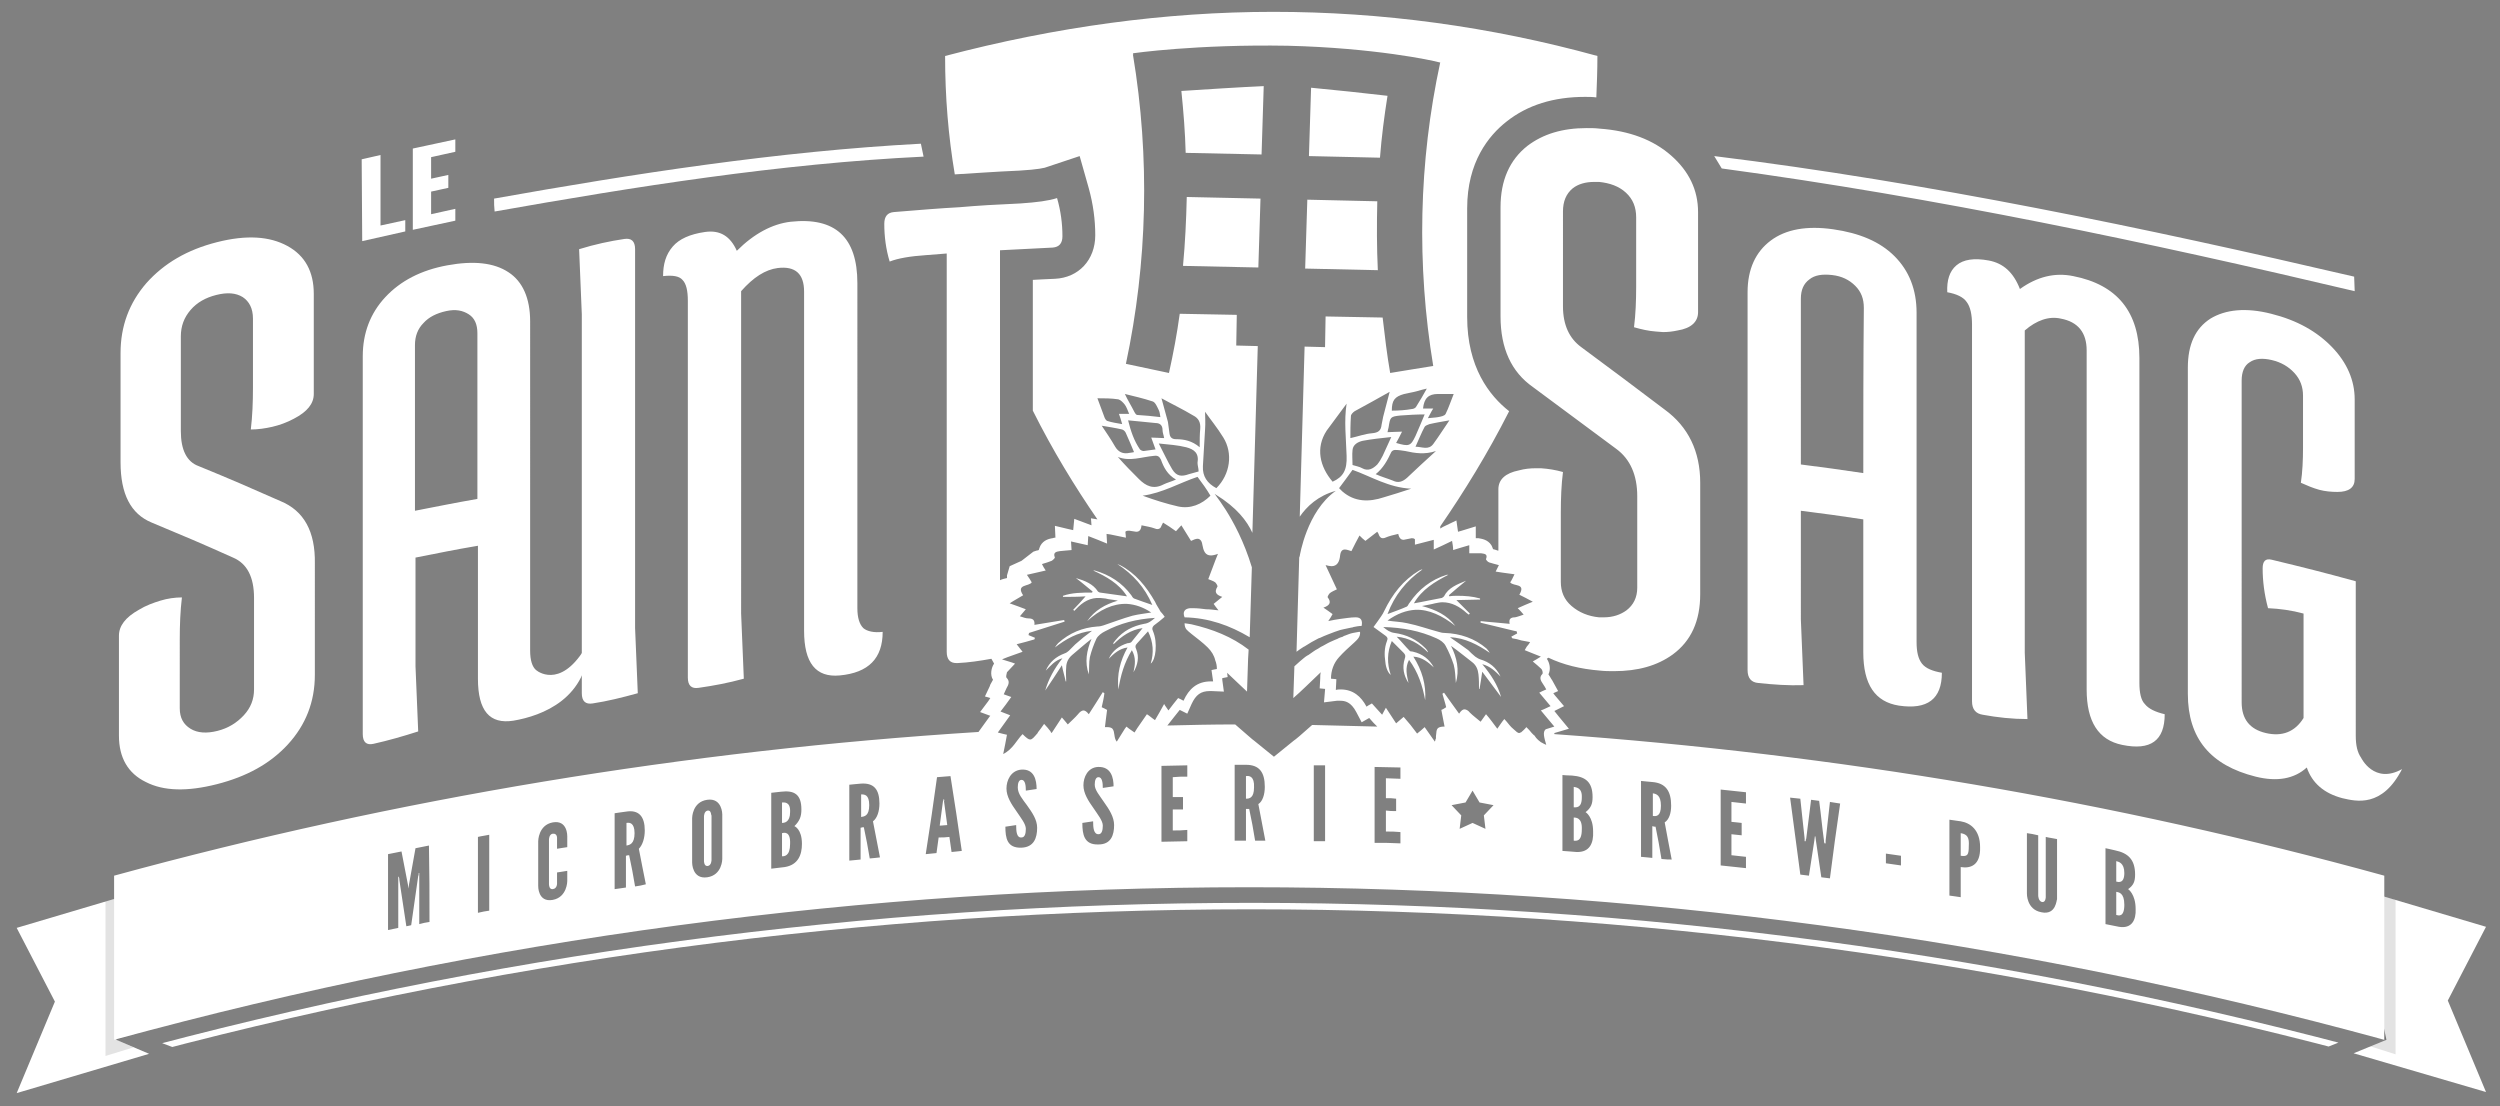 <svg id="Calque_1" xmlns="http://www.w3.org/2000/svg" xmlns:xlink="http://www.w3.org/1999/xlink" viewBox="157 -27.5 464.5 205.5"><rect x="157" y="-27.5" width="464.5" height="205.5" fill="#808080" stroke="none"/><style>.st0{fill:#FFFFFF;} .st1{opacity:0.11;enable-background:new ;} .st2{clip-path:url(#SVGID_2_);fill:#FFFFFF;}</style><path class="st0" d="M594.3 168.2l24.6 7.2-7.1-17 7.1-13.7-24.6-7.3 6.1 28.3-6.1 2.5zm-409.6.1l-24.6 7.3 7.1-17-7.1-13.7 24.6-7.3-6.1 28.1 6.1 2.6z"/><path class="st1" d="M602.1 139.7l-6.2-1.9v26.7l4.5 1.2-3 1.2 4.7 1.5v-28.7zm-423.5 26l3.2 1.4-5.2 1.6V140l6.2-1.9v26.4l-4.2 1.2z"/><defs><path id="SVGID_1_" d="M583.7 169.3H195l-28-10.6 27.1-6.5v-12.6l400.6-.9V151l12 9.2z"/></defs><clipPath id="SVGID_2_"><use xlink:href="#SVGID_1_" overflow="visible"/></clipPath><path class="st2" d="M600.4 169.8c-138.1-37.8-283.7-37.8-421.8 0v-1.2c138.1-37.8 283.7-37.8 421.8 0v1.2z"/><path class="st0" d="M603.3 115.4c-5.2 2.9-7.6-2.1-7.6-2.1-.7-1-1-2.3-1-4.1V80.5c-6.2-1.7-9.4-2.5-15.6-4-1.2-.3-1.7.3-1.7 1.6 0 2.3.3 4.8 1 7.4 2.2.1 4.4.4 6.6 1v19.4c-1.6 2.6-4 3.5-7 2.8s-4.5-2.6-4.5-5.7V43.2c0-1.6.5-2.8 1.5-3.4 1-.7 2.4-.8 4.1-.4s3.1 1.2 4.2 2.4 1.6 2.6 1.6 4.2v9.7c0 2.3-.1 4.5-.4 6.5 1.1.5 2.3 1 3.4 1.3 1.1.3 2.3.4 3.4.4 2.1 0 3.2-.8 3.2-2.4V46.7c0-3.5-1.4-6.8-4.2-9.7-2.8-2.9-6.5-5-11.3-6.2-4.7-1.2-8.5-.8-11.3.9-2.8 1.8-4.2 4.8-4.2 9.1v60.6c0 8.3 4.2 13.3 12.6 15.4 4 1 7.2.4 9.5-1.7 1 2.9 3.2 4.8 6.6 5.7 2.6.6 7.4 1.8 11.1-5.4zm-48.8-16V39c0-8.5-4.1-13.6-12.3-15.2-3.4-.7-6.7.1-9.9 2.4-1.2-3.1-3.1-4.8-5.8-5.3-2.7-.5-4.7-.2-6 .9-1.3 1.1-1.8 2.8-1.7 5 1.7.3 3 .9 3.6 1.8.7.9 1 2.4 1 4.2v70c0 1.5.7 2.3 2 2.5 2.7.5 5.5.8 8.3.8l-.5-12.3V33.9c2.2-1.9 4.5-2.7 6.7-2.2 3.2.6 4.8 2.6 4.8 5.9v63c0 6 2.2 9.4 6.6 10.3 5.3 1.1 7.9-.8 7.9-5.7-1.7-.4-3-1-3.7-1.9-.7-.7-1-2.1-1-3.9zm-41.4-7.6V30.6c0-4.3-1.4-7.8-4.1-10.5s-6.5-4.3-11.4-5-8.8 0-11.6 2.1c-2.8 2.1-4.3 5.3-4.3 9.6V97c0 1.5.7 2.3 2 2.4 2.8.3 5.6.5 8.4.4l-.5-12.2V67.4c4.7.6 7 .9 11.6 1.6v24.7c0 6 2.2 9.2 6.6 9.9 5.3.8 8-1.2 8-6.1-1.7-.3-3-.8-3.7-1.7-.7-.9-1-2.2-1-4zm-9.9-31.4c-4.6-.7-7-1-11.6-1.6V28c0-1.6.5-2.8 1.6-3.6 1-.8 2.4-1 4.2-.8 1.8.2 3.2.9 4.3 2 1.1 1.1 1.6 2.4 1.6 4.1-.1 10.2-.1 20.4-.1 30.7zM317.4 89.2c-.7-.7-1.1-1.9-1.1-3.7V25.1c0-8.5-4.1-12.3-12.4-11.4-3.4.4-6.8 2.2-10 5.4-1.2-2.7-3.1-3.9-5.9-3.5s-4.8 1.3-6 2.7c-1.3 1.5-1.8 3.3-1.8 5.5 1.8-.2 3 0 3.6.7.7.7 1 2 1 3.9v70c0 1.5.7 2.1 2 1.9 2.8-.4 5.5-.9 8.4-1.7l-.5-12.1V26.6c2.3-2.6 4.5-4 6.8-4.3 3.3-.4 4.9 1.1 4.9 4.4v63c0 6 2.2 8.7 6.6 8.3 5.4-.5 8-3.2 8-8.1-1.6.2-2.9-.1-3.6-.7zM275 18.8c0-1.5-.7-2.1-2-1.9-2.7.4-5.5 1-8.4 1.9l.5 12.1v70.4c0 1.5.7 2.1 2 1.9 2.7-.4 5.5-1.1 8.4-1.9l-.5-12.1V18.8z"/><path class="st0" d="M256.6 97c-.7-.6-1.1-1.8-1.1-3.6V32.2c0-4.3-1.4-7.4-4-9.1-2.7-1.8-6.5-2.2-11.4-1.3-4.9.9-8.7 2.9-11.5 5.9-2.8 3-4.2 6.7-4.2 11v70.2c0 1.5.7 2.1 2 1.8 2.7-.6 5.5-1.4 8.3-2.3-.2-4.8-.3-7.2-.5-12.1V76.1c4.6-.9 6.9-1.4 11.6-2.2v24.7c0 6 2.2 8.5 6.6 7.8 5.3-.9 14-4.1 14-14.7-4.6 8.7-9.1 5.9-9.8 5.3zm-10.9-31.8c-4.6.8-6.9 1.3-11.6 2.2V36.6c0-1.6.5-3 1.6-4.1 1-1.1 2.4-1.8 4.2-2.2s3.1-.1 4.2.6 1.6 1.9 1.6 3.5v30.8zm-36.6.4c-6.1-2.7-9.1-4-15.2-6.5-2.2-.8-3.3-3-3.3-6.5V35c0-1.9.6-3.5 1.8-4.9 1.2-1.4 2.8-2.3 4.8-2.8s3.6-.4 4.9.4c1.2.8 1.9 2.1 1.9 4v12.8c0 2.7-.1 5.3-.4 7.8 1.3 0 2.7-.2 4-.5 1.3-.3 2.7-.8 4-1.5 2.5-1.3 3.7-2.8 3.7-4.6V27.1c0-4.1-1.6-7.1-4.9-8.9-3.3-1.8-7.6-2.1-13.1-.7-5.5 1.4-9.8 3.9-13.1 7.6-3.2 3.7-4.8 8-4.8 13v20.3c0 5.9 1.9 9.6 5.8 11.2 6 2.5 9.1 3.8 15.1 6.5 2.6 1.1 3.9 3.6 3.9 7.5v17c0 1.8-.6 3.4-1.9 4.8-1.3 1.4-2.9 2.4-4.9 2.9s-3.7.4-5-.4c-1.3-.8-2-2-2-3.8V91.3c0-2.7.1-5.3.4-7.8-1.3 0-2.7.2-4 .6-1.3.4-2.7.9-4 1.7-2.5 1.4-3.7 3-3.7 4.8v18.6c0 4.1 1.7 7 5 8.6 3.3 1.7 7.7 1.8 13.2.4 5.5-1.4 9.9-3.8 13.2-7.4 3.3-3.6 5-7.9 5-12.9V77.2c.1-5.9-2-9.8-6.4-11.6z"/><path class="st0" d="M432.4 95.9c1.5.4 2.4 1.3 3.4 2.3-.8-1.7-2.1-2.7-3.8-3.2-.3-.1-.6-.3-.9-.5-.5-.4-.9-.8-1.3-1.2-1.1-.8-2.2-1.6-3.4-2.4 2.8.1 5.2 1.4 7.4 2.9-.2-.3-.4-.6-.6-.8-2.2-1.9-4.9-2.8-7.8-2.9-.4 0-.8-.1-1.1-.2-1.9-.5-3.8-1.2-5.8-1.6-1.3-.3-2.6-.3-3.7-.5 1.8-1.3 3.5-1.9 5.2-2 2.5-.1 5 1.1 7.4 3-1.5-2-3.6-3-6.2-3.7.9-.2 1.7-.3 2.4-.5.5-.1 1-.2 1.4-.2 1.7 0 3.2.8 4.5 2l.4.3.2-.2-2.5-2.5 4.4-.1v-.2c-1.4-.4-2.8-.5-4.2-.5-.5 0-1 0-1.5.1 0-.1-.1-.2-.1-.2 1-.9 2-1.7 3.2-2.7-1.7.7-3.3 1.3-4.1 2.9-.1.1-.2.2-.4.3-1.7.3-3.4.7-5.2 1 1.5-2.6 3.9-4 6.4-5.3h-.3c-2.9.9-5.2 2.7-6.9 5.2-.2.2-.3.6-.5.7-1.1.5-2.3.9-3.6 1.4 1.3-3.5 3.5-6.2 6.5-8.3-.2 0-.4.1-.6.2-3 1.8-5 4.4-6.5 7.5-.3.7-.8 1.3-1.2 1.9-.3.4-.6.8-.8 1.1.8.6 1.5 1.1 2.2 1.6.4.3.5.5.3 1-.5 1.3-.5 2.6-.3 3.9.1 1.1.5 2 1 2.4-.7-2.1-.7-4.2.2-6.3l2.2 2.2c.3.3.4.6.2 1.1-.5 1.6-.2 3.1.7 4.5-.3-1.4-.7-2.8.1-4.3 1.7 2.3 2.5 4.8 3 7.5.2-2.9-.6-5.6-2.2-8.1 1.7.1 2.8 1.1 3.8 2-.8-1.5-2.1-2.5-3.8-2.9-.2-.1-.6 0-.7-.2-.8-.8-1.5-1.7-2.4-2.6 2.3.2 4.2 1.3 5.8 2.9 0-.1 0-.2-.1-.3-.1-.2-.3-.4-.4-.5-1.6-1.6-3.5-2.5-5.7-2.8-.8-.1-1.4-.5-2.1-1.1 3.6.1 6.8.7 9.9 2.1.7.3 1.4.8 1.7 1.4.6 1.1 1.1 2.3 1.5 3.5.3 1.1.3 2.3.4 3.4.7-2.4.2-4.7-.9-6.9 1.4 1 2.6 2 3.9 3 .8.6 1.1 1.4 1.2 2.3s.1 1.8.1 2.7h.1c.2-1 .3-2 .5-3.2 1.2 1.6 2.4 3.2 3.5 4.7-.6-2.2-1.9-4.2-3.5-6.1zm-60.8-11.6c-1.6-2.8-3.6-5.3-6.5-6.8l-.5-.2c2.9 1.9 5.1 4.3 6.5 7.6-1.2-.4-2.3-.8-3.4-1.2-.2-.1-.4-.4-.5-.6-1.7-2.3-4-3.8-6.8-4.6h-.3c2.4 1.1 4.8 2.4 6.3 4.8l-5-.7c-.1 0-.3-.1-.4-.2-.9-1.4-2.4-2-4.1-2.5 1.2.9 2.1 1.7 3.1 2.5 0 .1-.1.2-.1.2-1.8 0-3.7 0-5.4.6v.2c1.4 0 2.8 0 4.2-.1-.8.9-1.5 1.7-2.3 2.5l.2.2.3-.3c1.3-1.4 2.7-2.2 4.5-2.1l1 .1c.7.2 1.4.2 2.3.4-2.4.7-4.3 1.8-5.7 3.8 2.3-2.1 4.8-3.3 7.4-3.2 1.5.1 3 .6 4.5 1.6-1.1.2-2.3.3-3.5.6-1.8.5-3.6 1.2-5.4 1.8-.3.1-.7.2-1.1.2-2.8.2-5.2 1.2-7.3 3.1-.2.2-.4.5-.6.8 2.1-1.6 4.2-2.8 6.9-3.1-1.1.8-2.1 1.6-3.1 2.5l-1.2 1.2c-.2.2-.5.4-.8.5-1.6.6-2.8 1.6-3.5 3.2.9-.9 1.7-1.9 3.1-2.3-1.5 1.9-2.6 3.9-3.2 6 1-1.5 2.1-3.1 3.1-4.7.2 1.1.5 2 .7 3h.1c0-.9-.1-1.7 0-2.6 0-.9.4-1.7 1.1-2.3 1.2-1 2.3-2 3.6-3-.9 2.2-1.3 4.3-.5 6.6.1-1.1 0-2.2.2-3.2.3-1.2.7-2.3 1.2-3.4.3-.6 1-1.1 1.6-1.4 2.8-1.5 5.9-2.3 9.3-2.5-.7.6-1.2 1-2 1.1-2.1.4-3.9 1.3-5.3 3l-.4.5c0 .1-.1.2 0 .3 1.5-1.5 3.2-2.7 5.4-3l-2.1 2.6c-.1.1-.4.2-.7.2-1.6.5-2.8 1.4-3.5 2.9 1-1 2-1.9 3.5-2.1-1.4 2.5-2 5-1.7 7.8.4-2.6 1.1-5 2.5-7.3.8 1.4.6 2.7.3 4.1.8-1.4 1.1-2.8.5-4.3-.2-.4-.2-.7.2-1.1.6-.7 1.3-1.4 2-2.2 1 2 1.1 4 .5 6 .5-.4.8-1.3.9-2.4.1-1.3 0-2.5-.5-3.7-.2-.4-.1-.7.2-1 .7-.5 1.3-1 2-1.6-.2-.3-.5-.7-.8-1-.3-.6-.7-1.1-1-1.8zm5.2-62.4l14 .3.4-12.8-13.7-.3c-.1 4.3-.3 8.6-.7 12.8zm38-31.6c-4.3-.5-9.9-1.1-14.2-1.5l-.4 12.7 13.2.3c.3-3.9.8-7.7 1.4-11.5zm-1.9 19.6l-13-.3-.4 12.8 13.5.3c-.2-4.2-.2-8.5-.1-12.8zm-35.6-9l14.1.3.4-12.7c-4.5.2-10.7.6-15.3.9.4 3.9.7 7.7.8 11.5zm86.8 119v4.2c.6.1 1.5.1 1.5-1.9s-.9-2.2-1.5-2.3zm57.2 7.4v4.2c1.3.2 1.5-.2 1.5-1.8.1-1.5-.2-2.2-1.5-2.4zm-219 0v4.3c.4 0 1.5 0 1.5-2.3.1-2.4-1.1-2.1-1.5-2zm-13.8-4.2c-.7.1-.7 1.1-.7 1.1v8.3s0 1 .7.9.7-1.1.7-1.1V124c-.1.1 0-1-.7-.9zm13.8-1.5v3.8c.4 0 1.5-.1 1.5-2 .1-2-1.1-1.8-1.5-1.8zm247.9 10.9v3.8c.4.1 1.5.4 1.5-1.6 0-1.9-1.1-2.1-1.5-2.2zM332.4 121h-.1c0 .1 0 .2-.1.4l-.6 4.5c.6 0 .9-.1 1.4-.1l-.6-4.4c.1-.2 0-.3 0-.4zm-15.4-.9v4.2c.6-.1 1.5-.2 1.5-2.2s-.9-2-1.5-2zm233.2 18.1v4.3c.4.1 1.5.5 1.5-1.9 0-2.3-1.1-2.3-1.5-2.4zm-100.8-13.8v4.3c.4 0 1.5.3 1.5-2.1.1-2.2-1.1-2.2-1.5-2.2zm-176 1v4.2c.6-.1 1.5-.3 1.5-2.3s-1-2-1.5-1.9zm176-6.7v3.8c.4 0 1.5.2 1.5-1.8.1-1.9-1.1-1.9-1.5-2zm-60.9-2v4.2c.6 0 1.5-.1 1.5-2.1.1-2.1-.9-2.2-1.5-2.1zm57.3-7.8v-.2l2.7-.8-1.9-2.3-.8-1 1.8-.9-1.7-2-.3-.4.9-.4-1.1-2-.2-.3c-.1-.2-.3-.5-.5-.8.5-1 .2-2.2-.3-2.9l.3-.2c2.7 1.3 5.9 2.1 9.6 2.4.9.1 1.7.1 2.6.1 4.4 0 8-1 10.9-3.1 3.4-2.5 5.1-6.2 5.1-11.2V62.2c0-5.8-2.2-10.4-6.6-13.6-6.2-4.7-9.3-7-15.5-11.6-2.2-1.6-3.4-4.1-3.4-7.6V11.8c0-1.9.6-3.3 1.8-4.3 1-.8 2.4-1.2 4-1.2h.9c2 .2 3.7.8 5 2s1.9 2.7 1.9 4.6v12.8c0 2.7-.1 5.2-.4 7.6 1.4.4 2.7.7 4.1.8l1.3.1c.9 0 1.8-.1 2.7-.3 2.5-.4 3.8-1.6 3.8-3.4V11.9c0-4.1-1.7-7.6-5-10.5s-7.7-4.6-13.3-5c-.8-.1-1.6-.1-2.4-.1-4.5 0-8.1 1.1-11 3.3-3.3 2.6-5 6.4-5 11.4v20.3c0 5.9 2 10.3 6 13.1l15.5 11.5c2.6 1.9 3.9 4.9 3.9 8.8v17c0 1.8-.7 3.2-2 4.2-1.1.8-2.5 1.3-4.2 1.3h-.9c-2-.2-3.7-.9-5.1-2.1s-2-2.7-2-4.5V67.8c0-2.7.1-5.3.4-7.6-1.4-.4-2.7-.6-4.1-.7h-.9c-1.1 0-2.1.1-3.2.4-2.5.5-3.8 1.7-3.8 3.5v11.4h-.1l-.6-.2c-.1 0-.2 0-.3-.1-.1-.3-.2-.5-.3-.7-.7-1.1-1.9-1.2-2.4-1.3h-.5v-2.2l-2.6.8-.7.2-.3-2.1-2.5 1.2-.5.3v-.4c4.4-6.4 8.8-13.5 12.8-21.4-3.7-2.9-7.8-8.2-7.8-17.5V11.2c0-8.6 4-13.5 7.3-16.1 3.9-3.1 8.8-4.6 14.6-4.6.7 0 1.4 0 2.1.1.1-2.5.2-5.1.2-7.7-20-5.5-40.1-8.2-60.2-8.2s-40.5 2.8-61 8.2c0 7.6.6 14.9 1.8 22 3.6-.2 7.3-.5 12-.7 3.4-.2 4.8-.5 5.2-.7l6-2 1.7 6c.8 2.9 1.2 5.8 1.2 8.7 0 4.6-3.1 7.9-7.5 8.1-1.6.1-2.9.1-4.1.2v24.3c3.7 7.4 7.8 14.1 12 20.2l-1.2-.2.1 1.3-.8-.3-2.4-.9-.2 2.1-.9-.2-2.5-.6.1 2.2c-.2 0-.3 0-.5.1h-.1c-.5.1-1.6.3-2.2 1.4-.1.2-.2.5-.3.8-.1 0-.2.1-.4.1l-.6.2-2.2 1.7-2.2 1-.5 1.7v.5c-.4.1-.9.2-1.3.4V19l9.8-.5c1.2-.1 1.8-.8 1.8-2.1 0-2.3-.3-4.7-1-7.1-1.5.5-3.8.8-6.8 1-4.5.2-7.9.4-11.3.7-3.7.2-7.3.5-12.2.9-1.2.1-1.8.8-1.8 2.2 0 2.3.3 4.7 1 7 1.5-.6 3.8-1 6.8-1.2l3.8-.3v74c0 1.4.6 2.1 1.8 2.1h.2c2.1-.1 4.1-.4 6.3-.8l.5.9c-.5.7-.8 2.1-.2 3l-.5.9-.1.3-.9 1.9 1 .3-.4.6-1.5 2 1.9.7-.1.1-.8 1.1-1.3 1.8c-54.1 3.4-107.9 12.3-160.6 26.7v30.5c138.1-37.8 283.7-37.8 421.8 0v-30.5c-50.4-13.9-102.1-22.6-154.2-26.3zm-209 34.9c-.8.1-1.1.2-1.9.4v-9.5h-.1c0 .2 0 .4-.1.6l-1.3 9.1c-.3.1-.5.1-.9.2l-1.3-8.6c0-.2 0-.3-.1-.6h-.1v9.5l-1.9.4v-14.1l2.5-.5 1.2 6.2.1.7.1-.8 1.2-6.7 2.5-.5c.1 5.7.1 8.5.1 14.2zm11.1-2.1c-.8.1-1.2.2-2.1.4V128c.8-.2 1.2-.2 2.1-.4v14.1zm14.5-11.8c-.8.1-1.2.2-1.9.3v-1.9s.1-1-.8-.9c-.7.1-.7 1.1-.7 1.1v8.3s0 1 .7.9c.9-.1.8-1.2.8-1.2v-1.9c.8-.1 1.2-.2 1.9-.3v1.9s0 3-2.7 3.5c-2.8.5-2.7-2.6-2.7-2.6v-8.3s0-3 2.7-3.5c2.8-.5 2.7 2.6 2.7 2.6v2zm12.6 7.3c-.4-2.3-.6-3.5-1.1-5.8-.2 0-.3 0-.6.1v5.9c-.8.1-1.2.2-2.1.3v-14.1c.8-.1 1.2-.2 2.1-.3 2.4-.4 3.5.9 3.5 3.5 0 1.4-.4 2.7-1.1 3.4.5 2.7.8 4 1.3 6.6-.8.2-1.2.3-2 .4zm16.2-5.1s0 3-2.8 3.4c-2.8.4-2.8-2.7-2.8-2.7v-8.3s0-3 2.8-3.4c2.8-.4 2.8 2.7 2.8 2.7v8.3zm11.6 1.5l-2.5.3v-14.1s1-.1 1.8-.2c2.5-.3 3.8.5 3.8 3.3 0 1.3-.3 2.1-1.3 3.1 0 0 1.4.5 1.4 3.3 0 2-.7 3.9-3.2 4.3zm15.8-1.6c-.4-2.3-.6-3.5-1.1-5.8-.2 0-.3 0-.6.1v5.9c-.8.1-1.2.1-2.1.2v-14.1c.8-.1 1.2-.1 2.1-.2 2.5-.2 3.5 1.1 3.5 3.7 0 1.4-.4 2.7-1.2 3.3l1.3 6.7c-.6.1-1 .1-1.9.2zm15.2-1.2l-.4-2.8c-.8.1-1.2.1-2 .1l-.4 2.9-2 .2c.9-5.7 1.3-8.6 2.1-14.3l2.5-.2c.9 5.6 1.3 8.4 2.1 13.9-.7.1-1.1.1-1.9.2zM423.3 55c-.9 1.2-2.1.5-3.3.5.6-1.3 1.1-2.6 1.7-3.7.1-.2.6-.4.9-.5 1.3-.3 2.6-.5 3.7-.7-.9 1.3-1.9 2.9-3 4.4zm-16.1 2.2c.1 2.6-.6 3.9-2.6 4.8-2.4-2.8-3.2-6.3-1.1-9.5l3.7-5c-.5 3.2-.1 6.4 0 9.7zm1.1 2.6c3.4 1.2 6.7 3.3 10.9 3.5-1.8.6-3.4 1.1-5.1 1.6-2.7.9-5.4.9-7.7-1.1l-.6-.6c.8-1.1 1.6-2.1 2.5-3.4zm8.9-10.1c1.4-.1 2.9-.2 4.5-.2-.6 1.4-1.1 2.7-1.7 4-.9 1.9-1.2 2-3.6 1.3.4-.7.7-1.3 1.1-2.1-1.1 0-1.9.1-2.7.1.1-.4.1-.6.2-.9.3-1.9.3-2 2.2-2.2zm-1.6-.9c0-1.9.5-2.6 2.3-3.1.8-.2 1.6-.3 2.3-.5.7-.2 1.4-.4 1.9-.5-.6 1.1-1.3 2.3-2 3.4-.1.2-.5.4-.8.4-1.1.2-2.4.3-3.7.3zm-.1 4.9c-.6 1.3-1.1 2.4-1.6 3.5-.3.6-.6 1.1-1 1.6-.8.8-1.7 1.3-2.8.7-.5-.3-1.2-.4-1.8-.6 0-.9-.1-1.9 0-2.8.1-1 1-1.5 1.9-1.7 1.6-.3 3.4-.5 5.3-.7zm-1.5-3.8l-.3 1.5c-.1 1.1-.6 1.5-1.8 1.6-1.3.1-2.6.6-4 .9 0-1.2 0-2.6.1-4.1 0-.3.4-.7.7-.9 2.2-1.2 4.4-2.4 6.5-3.6-.4 1.6-.8 3.1-1.2 4.6zm4.4 11.4c-.8.7-1.6 1-2.6.5-1-.4-2.1-.7-3.2-1.2 1.4-1.1 2.2-2.6 2.9-4.1.1-.2.4-.4.7-.4.6 0 1.3.1 1.9.2 1.8.4 3.6.7 5.7 0-2 1.8-3.7 3.4-5.4 5zm7.2-11.9c-.2.4-.9.5-1.4.6s-1.1.1-1.9.2c.4-.7.6-1.2 1-1.8h-1.9c.2-1.9 1-2.7 2.8-2.7h2.9c-.5 1.2-.9 2.5-1.5 3.7zm-64.7-2.9c1.3 0 2.6 0 3.9.2.4.1.9.6 1.2 1s.5 1 .8 1.7h-1.9c.2.6.4 1.1.6 1.9-1.1-.2-1.9-.3-2.8-.6-.2-.1-.4-.4-.5-.7-.4-1.1-.8-2.2-1.3-3.5zm20 2.5c.9 1.3 2.3 3 3.4 4.8 1.8 2.9 1.3 6.8-1.3 9.4-1.7-.9-2.6-2.2-2.5-4.1l.4-6.8c.1-1.2 0-2.5 0-3.3zm1 15.6c-1.6 1.6-3.7 2.5-6 2-2.2-.5-4.4-1.2-6.6-2 3.7-.5 6.9-2.4 10.2-3.5.9 1.2 1.7 2.3 2.4 3.5zm-10.5-7.4c.7-.1 1 .1 1.3.7.5 1.4 1.2 2.8 2.8 3.7-.9.4-1.7.6-2.3.9-1.9 1-3.3.3-4.6-1s-2.6-2.6-3.9-4.1c2.2.9 4.4 0 6.7-.2zm-7.2-1.7c-.8-1.4-1.7-2.7-2.5-3.9 1.2.2 2.5.4 3.8.7.3.1.6.4.7.7.5 1.1 1 2.3 1.5 3.5-.3.1-.7.1-1.2.2-.9.1-1.7-.2-2.3-1.2zm15.5 4.6l-1.8.5c-1.4.5-2.3.4-3.1-.9-.9-1.5-1.6-3.1-2.5-4.8 1.9.2 3.5.3 5.1.7 1.5.4 2.4 1.1 2.1 2.9 0 .5.2 1 .2 1.6zm.2-4.5c-1.4-1.2-2.9-1.5-4.4-1.5-.7 0-1.1-.3-1.2-1l-.3-2.2c-.4-1.5-.8-3-1.2-4.4 1.8 1 3.9 2 5.9 3.2 1 .5 1.4 1.3 1.3 2.5-.1 1-.1 2.1-.1 3.4zm-6.9-3.2c0 .5.2.9.3 1.5-.8 0-1.5-.1-2.4-.1l.8 2.2c-.8.1-1.5.2-2.2.3-.2 0-.5-.1-.7-.3-1.1-1.6-1.7-3.4-2.2-5.4 1.8.2 3.4.3 5.1.5.8 0 1.3.4 1.3 1.3zm-4.7-2.8c-.2 0-.4-.3-.5-.5-.6-1.2-1.3-2.3-1.8-3.4 1.6.4 3.4.8 5.2 1.4.5.2.8 1 1.1 1.6.2.4.2.8.3 1.3-1.5-.2-2.9-.3-4.3-.4zm-20.5 72.5c1 1.4 1.9 2.7 1.9 4.2 0 1.9-.6 3.6-2.9 3.7-2.7.1-3-1.8-3-3.9l2-.3c0 1.2.1 2.4 1 2.3.6 0 .8-.7.8-1.6 0-.9-.9-2-1.7-3.2-1-1.4-1.9-2.8-1.9-4.3s.8-3.3 2.7-3.5c2.5-.2 2.9 2 2.9 3.6l-2 .3c0-.9-.1-2-.8-2-.5 0-.7.6-.7 1.4 0 1.2.9 2.2 1.7 3.3zm14.3-.6c1 1.4 1.9 2.8 1.9 4.3 0 1.9-.6 3.6-2.9 3.6-2.7.1-3-1.9-3-4l2-.3c0 1.2.1 2.4 1 2.4.6 0 .8-.7.8-1.6 0-.9-.9-2-1.7-3.2-1-1.4-1.9-2.8-1.9-4.3s.8-3.3 2.7-3.4c2.5-.1 2.9 2.1 2.9 3.6l-2 .3c0-.9-.1-2-.8-2-.5 0-.7.6-.7 1.4 0 1 .9 2 1.7 3.2zm14.7-.9v2.3h-1.9v3.9c1.1 0 1.6 0 2.7-.1v2.1l-4.8.1v-14.1l4.8-.1v2.1c-1.1 0-1.6 0-2.7.1v3.7h1.9zm13.4 8.1c-.4-2.4-.6-3.6-1.1-5.9h-.6v5.9h-2.1v-14.1h2.1c2.5 0 3.5 1.4 3.5 4.1 0 1.4-.4 2.7-1.2 3.2l1.3 6.8h-1.9zm13 .1h-2.1v-14.1h2.1v14.1zm11.3-8c.8 0 1.2 0 1.9.1v2.3c-.8 0-1.2 0-1.9-.1v3.9c1.1 0 1.6 0 2.7.1v2.1c-1.9-.1-2.9-.1-4.8-.1V115l4.8.1v2.1l-2.7-.1v3.7zm18.5 5.7l-2.4-1.1-2.4 1.1.3-2.5-1.8-1.9 2.6-.5 1.3-2.2 1.3 2.2 2.6.5-1.8 1.9.3 2.5zm11.3-15.6c-.3-.1-.6-.3-.8-.4l-.2-.1-.5-.4-.1-.1c-.2-.2-.4-.4-.5-.6-.1-.1-.1-.2-.2-.2l-.4-.4c-.3-.4-.6-.7-1-1.1-.4.5-.7.7-.9.9-.1.1-.1.1-.2.1l-.2.1c-.1 0-.2 0-.3-.1-.1 0-.2-.1-.3-.2-.2-.2-.5-.4-.9-.8s-.8-1-1.3-1.5c-.5.6-.8 1.1-1.3 1.8-.7-.9-1.3-1.8-2.1-2.7-.5.7-.7 1-1 1.4-.7-.6-1.4-1.1-2-1.7-.3-.4-.7-.6-1-.6s-.6.2-1 .8c-1-1.4-1.9-2.6-2.8-3.9l-.3.2c.2.8.5 1.6.7 2.5-.3.2-.6.4-.9.5.2 1 .4 2 .6 3.1h-.1c-.5 0-.8.1-1 .2-.5.3-.4 1-.5 1.6v.3c0 .1 0 .2-.1.3v.1l-.1.3-1.9-2.7c-.4.4-.8.7-1.4 1.2-.8-1.1-1.6-2.1-2.5-3.1l-1.4 1.2c-.6-.9-1.2-1.8-1.9-2.9-.2.4-.4.7-.7 1.3-.7-.8-1.3-1.4-1.9-2.1-.3.2-.6.3-1 .6-1-1.9-2.5-3.2-4.8-3.2-.3 0-.6 0-.9.1l.1-2c-.3 0-.6-.1-1-.1 0-1.5.5-2.9 1.5-4 .8-.9 1.8-1.8 2.8-2.7.5-.5 1.2-1 1.1-2h-.2l-1.1.2c-.5.1-1 .3-1.5.5-.1 0-.3.1-.4.2-.3.1-.7.2-1 .4l-.5.2-.9.4-.4.2-.9.5-.4.2c-.3.2-.6.4-1 .6l-.3.2-1 .7-.2.1c-.5.3-.9.7-1.4 1.1l-1 .9-.2 5.9c1.4-1.2 3.1-2.9 5.1-4.8-.1.4-.1.8-.1 1.2l-.1 1.8 1 .1v.1l-.2 2.4 2.4-.3h.6c.9 0 2 .2 3 2.1l1 1.9 1.4-.8.8.9.7.7c-4-.1-8-.2-12.1-.3-2 1.8-3.2 2.8-3.4 2.9l-3.7 3-3.7-3c-.2-.1-1.4-1.2-3.5-3-4.2 0-8.4.1-12.6.2l1.5-1.9.8-1 1.4.7.8-1.8c.8-1.7 1.7-2.4 3.4-2.4h.3l2.3.1-.3-2.2v-.3l1-.2-.1-.8c1.4 1.3 2.6 2.5 3.7 3.5l.2-6.1.1-1.7c-3.1-2.4-6.7-3.8-10.6-4.7-.4-.1-.8-.1-1.3-.2 0 .5.1.8.3 1.1l.4.4.6.5c1 .8 2.1 1.6 3 2.5.7.7 1.2 1.5 1.4 2.4.2.5.3 1 .3 1.6-.4.1-.7.1-1 .2l.3 2.1h-.4c-2.6 0-4.1 1.4-5.1 3.6-.4-.2-.7-.4-1-.5-.6.7-1.1 1.4-1.8 2.3-.3-.5-.6-.8-.8-1.2-.6 1.1-1.1 2-1.7 3-.6-.4-1-.8-1.5-1.1l-1.8 2.6-.5.8c-.4-.3-.7-.5-1-.7l-.5-.4-.3.4-1.5 2.4c-.6-.7-.3-1.8-.8-2.4-.2-.2-.5-.3-1-.3h-.4c.1-1.1.3-2.2.4-3.2-.3-.2-.6-.3-1-.5.2-.9.4-1.7.5-2.6l-.3-.2c-.8 1.3-1.7 2.7-2.6 4.1-.4-.5-.7-.7-1-.7-.3 0-.7.3-1 .7-.6.7-1.2 1.2-1.9 1.9-.3-.4-.6-.7-1.1-1.3l-1.7 2.6-.2.3c-.1-.1-.2-.2-.2-.3-.4-.5-.7-.9-1.2-1.4-.4.6-.8 1.1-1.1 1.5 0 0-.1.1-.1.2-.7.8-1 1.2-1.4 1.2-.3 0-.7-.3-1.4-1-1.1 1.1-1.8 2.8-3.6 3.7.3-1.4.5-2.5.7-3.6h-.1c-.4-.1-.9-.2-1.6-.4l2.3-3.2-1.8-.7c.7-.9 1.3-1.7 2-2.7l-1.4-.5.5-1.1c.4-.7.7-1.3 0-2-.1-.1 0-.7.1-1l1.5-1.6c-.4-.2-2.6-.8-2.4-.8l1-.4 2.8-1-1.1-1.4c1.2-.3 2.3-.6 3.3-.9l.1-.3-1.2-.5.1-.4 6.6-2.1c0-.1 0-.2-.1-.3-1.8.3-3.6.6-5.5.9.1-.9-.3-1.2-1.1-1.2-.5 0-1-.2-1.6-.4l1.1-1.3c-1-.4-1.9-.7-3-1.1.9-.6 1.7-1 2.5-1.5-1.4-2.1 1.1-1.6 1.6-2.4-.2-.4-.5-.8-.9-1.4l3.5-.8c-.3-.4-.5-.8-.7-1.2.7-.2 1.3-.4 1.8-.6.2-.1.6-.5.6-.6-.4-1 .3-1.1.9-1.2.7-.1 1.4-.1 2.2-.2l-.1-1.6 3.1.7.1-1.7c1.3.5 2.3.9 3.5 1.4 0-.6-.1-1.1-.1-1.8l.7.1 2.9.6c0-.4-.1-.8-.1-1.1.2-.2.4-.2.7-.2l1.3.2c.5 0 .9-.2 1-1.2.9.2 1.7.3 2.5.6.2.1.3.1.5.1.3 0 .6-.2.7-.6l.3-.6c.8.5 1.6 1 2.4 1.6l1-1.1 1.8 2.9c.4-.2.9-.4 1.2-.4.4 0 .8.3.9 1.1.2 1.1.5 2 1.6 2 .3 0 .8-.1 1.3-.3-.7 1.7-1.2 3.2-1.8 4.7.4.2.9.3 1.3.6.2.2.5.7.4.8-.6 1-.3 1.5.9 1.9-.6.5-1.1.9-1.6 1.3.2.3.5.7.9 1.2-.9-.1-1.6-.2-2.3-.2-.8-.1-1.6-.2-2.4-.2h-.6c-1 .1-1.4.7-1 1.7 4.5.1 8.4 1.5 12.1 3.7l.4-13c-2.9-9.6-7.9-14.5-6.7-13.5 3.9 2.4 5.8 4.9 6.8 7.1l1-34.7-4-.1.1-5.7-10.6-.2c-.5 3.7-1.2 7.4-2 11l-8-1.7c4-18.8 4.5-38.3 1.3-57.5h.1l-.1-.2s11.7-1.7 28.8-1.4c16 .4 26.8 2.7 28.2 3.1h.1c-4 18.5-4.4 37.6-1.3 56.4-2.7.4-5.4.9-8 1.3-.6-3.4-1-6.9-1.4-10.3l-10.6-.2-.1 5.7-3.8-.1-.9 31.6c1.3-1.9 3.4-3.9 6.7-4.8-5.4 3.8-6.7 12.1-6.7 12.1l-.1.3-.5 17.5c.4-.3.8-.6 1.3-.9l.2-.1 1.3-.8 1.3-.7.3-.1c.4-.2.9-.4 1.4-.6l1.3-.5.3-.1c.5-.2.9-.3 1.4-.4l1.4-.3c.1 0 .2 0 .4-.1.5-.1 1-.2 1.5-.2.2-1-.1-1.6-1.1-1.6s-2 .2-2.9.3c-.7.1-1.3.2-2.2.4.4-.6.6-.9.8-1.3-.5-.4-1-.7-1.7-1.2 1.2-.4 1.5-1 .8-1.9-.1-.1.2-.6.4-.8.4-.3.9-.5 1.3-.7-.7-1.5-1.3-2.8-2.1-4.5.4.1.8.2 1.1.2 1.1 0 1.5-.9 1.6-2 .1-.8.4-1.1.9-1.1.4 0 .8.2 1.2.3.5-1 1-2 1.5-2.9.4.4.7.7 1.1 1l2.2-1.7c.1.2.3.4.3.6.2.4.4.6.7.6.1 0 .3 0 .5-.1.7-.3 1.5-.5 2.4-.7.2.9.6 1.1 1 1.1l1.5-.3c.2 0 .4 0 .6.2v1l3.5-.9v1.8c1.1-.5 2.2-1 3.4-1.6.1.6.2 1.1.2 1.7 1-.3 1.9-.6 3-.9v1.5h2.2c.6.1 1.3.1.9 1.1 0 .1.3.5.6.6.6.2 1.1.3 1.8.5l-.6 1.2 1.3.2c.7.1 1.4.2 2.2.3-.3.6-.5 1.1-.8 1.5.6.8 3 .1 1.7 2.3.8.4 1.6.8 2.5 1.3-1 .4-1.9.8-2.8 1.2.4.4.7.7 1.1 1.2-.6.2-1.1.4-1.6.5-.8 0-1.2.3-1 1.2h-.1c-1.8-.2-3.6-.3-5.3-.5v.3l6.2 1.5.5.1.1.4-.2.1-.9.5.2.3c.6.1 1.1.2 1.7.4.5.1 1 .2 1.6.3-.2.3-.3.5-.5.7s-.3.5-.5.8c.9.4 1.8.7 3 1.2-.6.4-1 .6-1.5.9.7.6 1.2 1 1.6 1.4.2.2.3.8.2.9-.7.7-.3 1.3.1 1.9.2.3.4.6.6 1-.5.2-.9.4-1.3.6l2.1 2.5c-.7.3-1.2.6-1.8.8.8 1 1.6 1.9 2.5 3l-1.6.5c-.6.5-.3 1.5.1 2.9zm5.6 19.9c-1-.1-1.5-.1-2.6-.2v-14.1s1 .1 1.8.1c2.5.2 3.8 1.2 3.8 4 0 1.3-.3 2-1.3 2.8 0 0 1.4.8 1.4 3.6.1 2.1-.6 3.9-3.1 3.8zm15.8 1.3c-.4-2.4-.6-3.6-1.1-6-.2 0-.3 0-.6-.1v5.9c-.8-.1-1.2-.1-2.1-.2v-14.1c.8.1 1.2.1 2.1.2 2.5.2 3.5 1.7 3.5 4.4 0 1.4-.4 2.6-1.2 3.1.5 2.8.8 4.2 1.3 6.9-.6 0-1 0-1.9-.1zm13-6.9c.8.1 1.2.1 1.9.2v2.3c-.8-.1-1.2-.1-1.9-.2v3.9l2.7.3v2.1l-4.7-.5v-14.1l4.7.5v2.1l-2.7-.3v3.7zm18.3 10.5l-1.6-.2-1-6.8-.1-.8h-.1l-.1.8-1 6.5-1.6-.2-1.9-14.3 1.9.2c.3 3 .5 4.5.8 7.4v.5h.2c0-.2 0-.3.1-.5l.9-7.2 1.5.2c.4 3 .5 4.5.9 7.4 0 .2 0 .3.1.5h.2v-.5l.8-7.2 1.9.3c-.8 5.6-1.2 8.3-1.9 13.9zm13.2-2.4l-2.8-.4v-1.8l2.8.4v1.8zm11.1.3v5.6c-.8-.1-1.2-.2-2.1-.3v-14.1s2 .3 2.1.3c1.8.3 3.6 1.6 3.6 4.8.1 3.4-1.8 4-3.6 3.7zm15 8.4c-2.8-.5-2.7-3.5-2.7-3.5v-11.2c.8.1 1.2.2 2.1.4v11.2s0 1 .7 1.2c.7.1.7-.9.7-.9V128c.8.2 1.2.2 2.1.4v11.2c-.1-.1-.1 3-2.9 2.4zm14.4 2.7l-2.5-.5v-14.1s1 .2 1.8.4c2.4.5 3.7 1.7 3.7 4.5 0 1.3-.3 2-1.3 2.7 0 0 1.4.9 1.4 3.7.1 2-.7 3.7-3.1 3.3zm43.7-120.8c-38.6-9-79.2-17.5-118.9-22.4l1.4 2.3c39.9 5.4 79.1 13.7 117.6 22.8 0-1-.1-1.9-.1-2.7z"/><path class="st0" d="M328.1-.8C301.6.6 274.6 4.8 248.8 9.4c0 .9 0 1.5.1 2.4 26-4.6 52.9-8.9 79.7-10.2l-.5-2.4zM224.2 2.1l3.5-.8v13.1l4.6-1v2.1l-8 1.8-.1-15.2zm9.5-2l7.9-1.7V.7l-4.5 1v4l3.2-.7v2.4l-3.2.7v4.2l4.5-1v2.2l-7.9 1.7V.1z"/></svg>